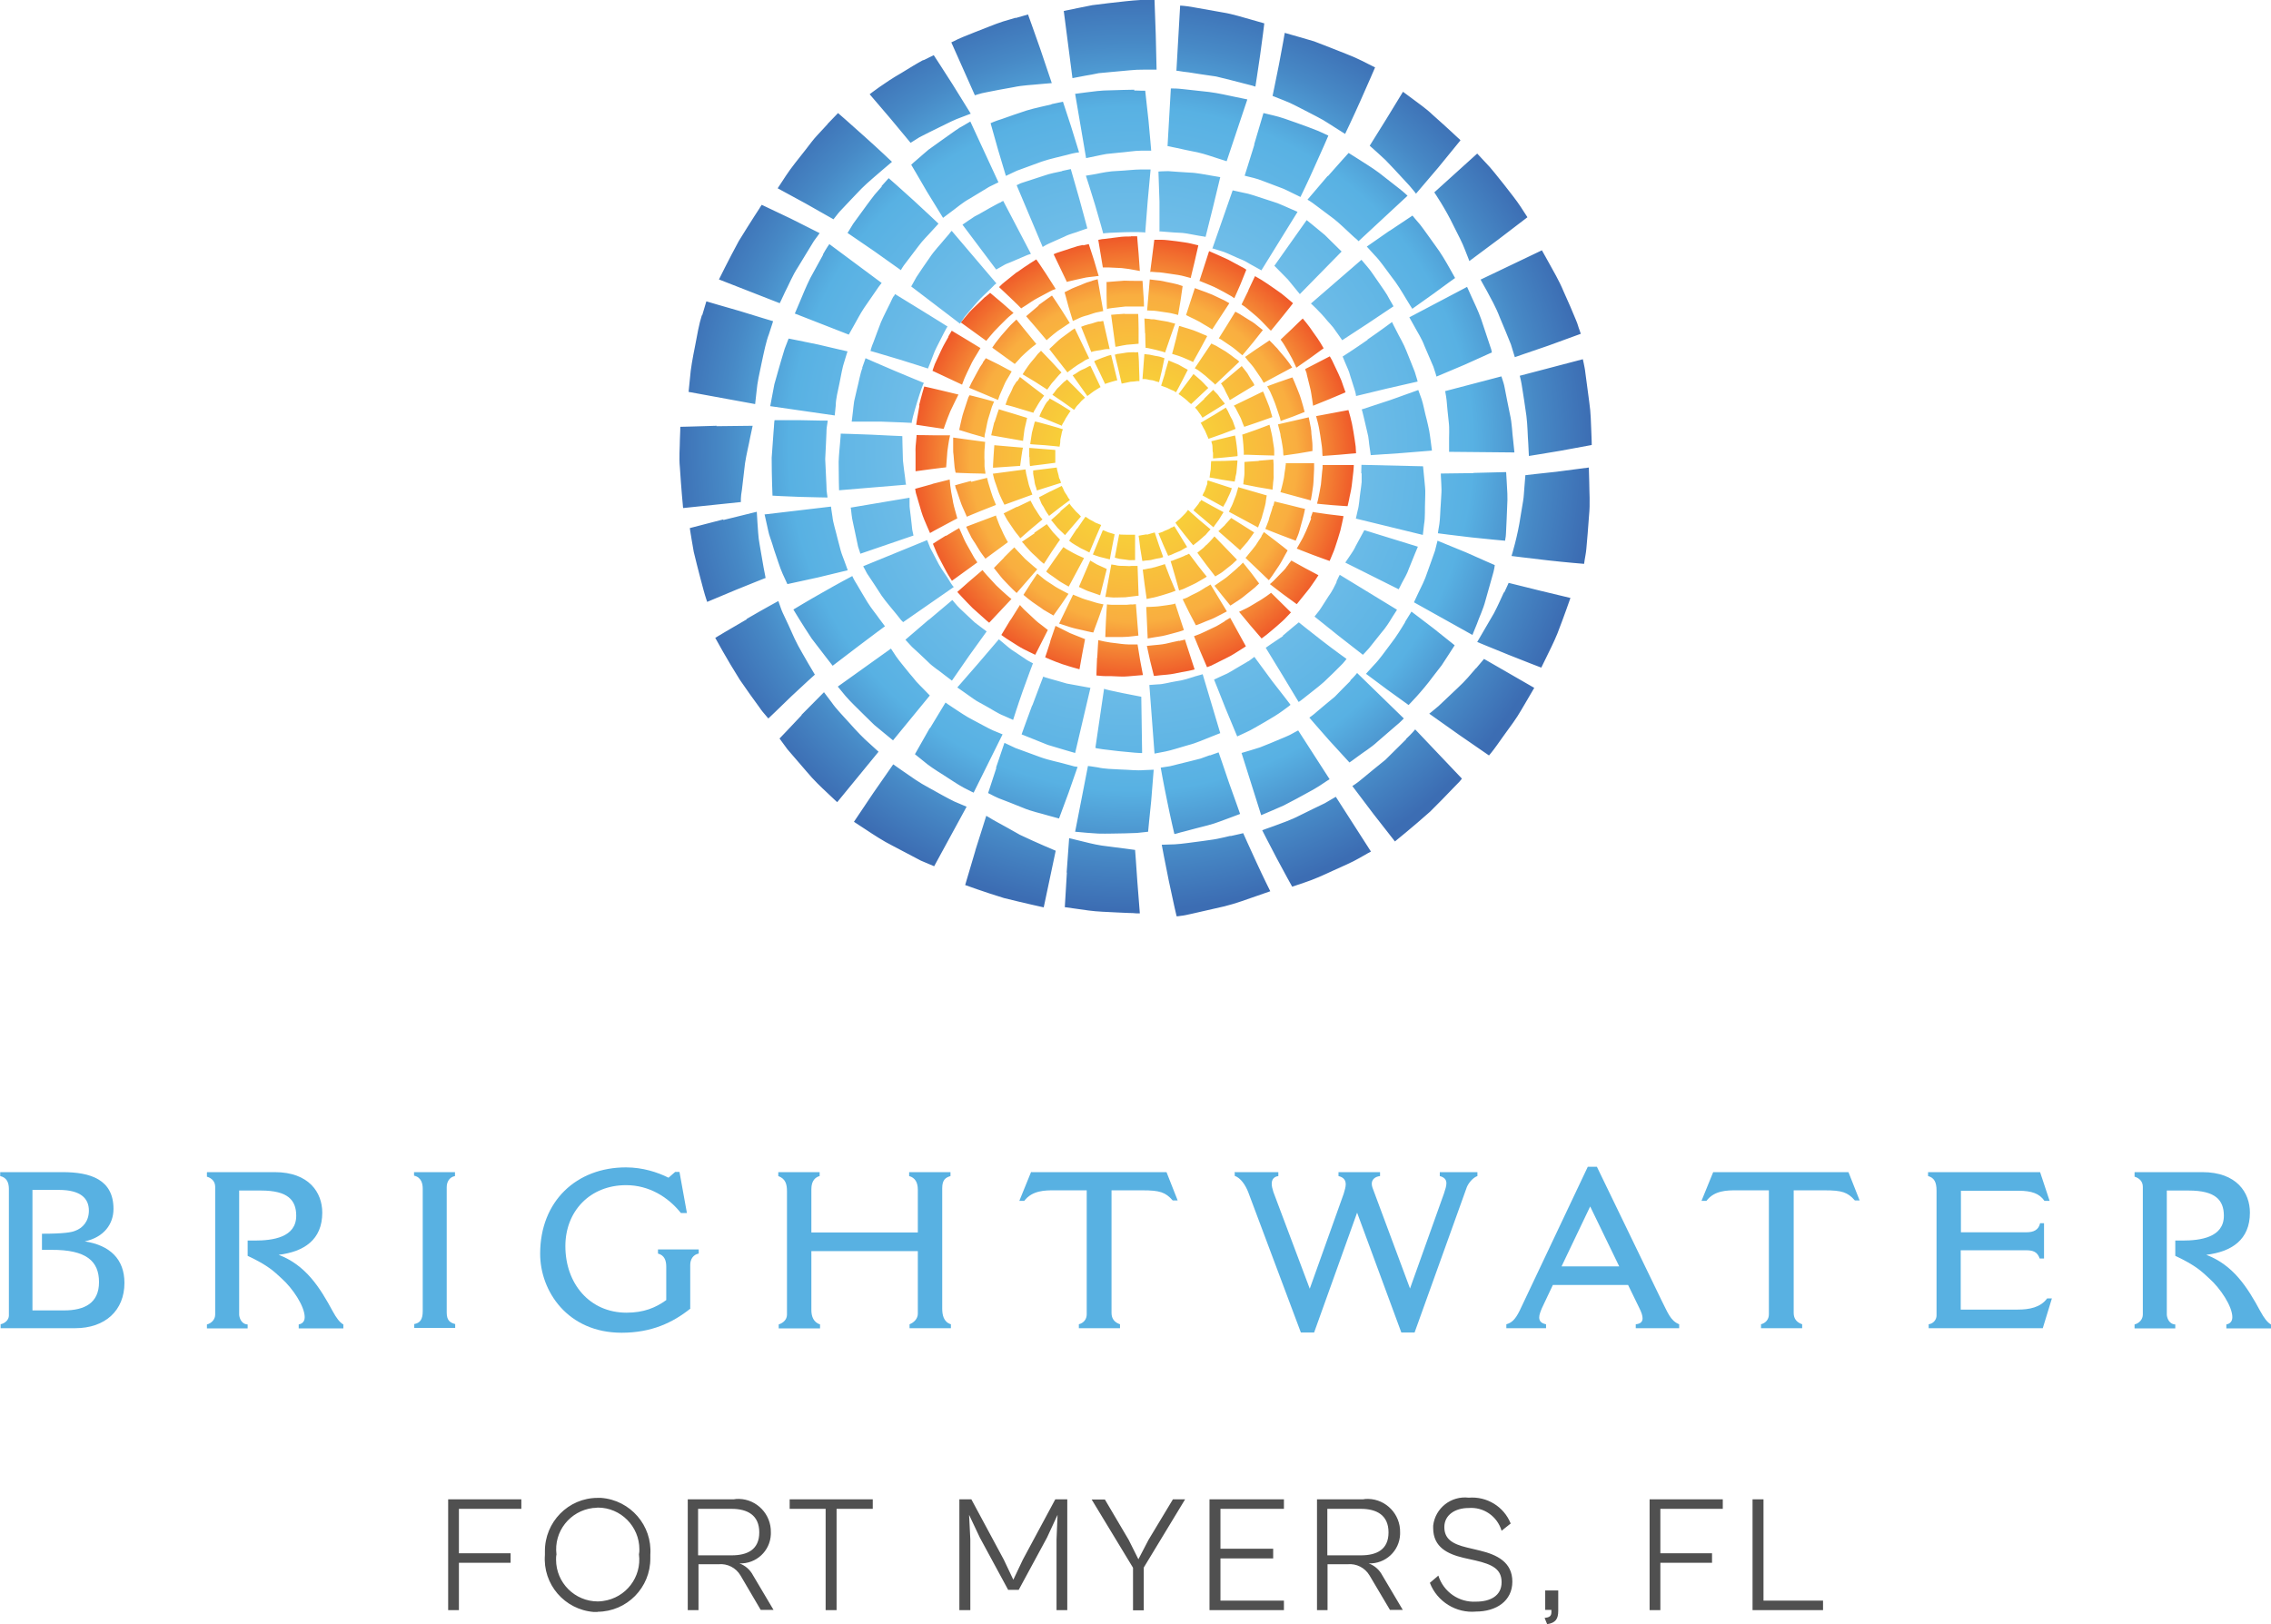 <?xml version="1.0" encoding="UTF-8"?>
<svg id="Layer_2" data-name="Layer 2" xmlns="http://www.w3.org/2000/svg" width="109.86" height="78.58" xmlns:xlink="http://www.w3.org/1999/xlink" viewBox="0 0 109.86 78.58">
  <defs>
    <style>
      .cls-1 {
        fill: none;
      }

      .cls-2 {
        fill: #58b1e2;
      }

      .cls-3 {
        fill: url(#radial-gradient-2);
      }

      .cls-4 {
        fill: url(#radial-gradient);
      }

      .cls-5 {
        clip-path: url(#clippath-1);
      }

      .cls-6 {
        fill: #505050;
      }

      .cls-7 {
        clip-path: url(#clippath);
      }
    </style>
    <clipPath id="clippath">
      <path class="cls-1" d="M53.07,31.83c-.02.42-.03.85-.03.85,0,0,.03,0,.1.01.06,0,.15.02.25.02.21,0,.5,0,.78.02s.56-.03.77-.04c.21-.02.35-.03.35-.03l-.14-.74-.12-.74h-.3c-.09,0-.19,0-.31-.01-.11-.01-.23-.02-.35-.04-.48-.04-.94-.16-.94-.16,0,0-.03.42-.05.85M57.04,31c-.18.04-.4.08-.63.14-.23.05-.46.06-.64.08-.18.02-.29.03-.29.03,0,0,.08.36.16.73l.18.72s.12,0,.31-.03c.19-.02.44-.03.68-.08.24-.05.49-.1.68-.13.09-.02.17-.04.22-.05.05-.02.08-.02.08-.02l-.47-1.45s-.11.04-.28.07M50.81,31.04c-.12.38-.25.76-.25.76,0,0,.1.05.25.11.15.06.36.15.57.22.42.14.84.25.84.25,0,0,.07-.37.13-.73.07-.37.14-.73.14-.73,0,0-.09-.03-.23-.09s-.32-.12-.5-.2c-.35-.18-.7-.35-.7-.35,0,0-.13.38-.26.76M59.26,30.05c-.16.09-.37.24-.59.33-.22.11-.45.21-.62.29-.18.07-.29.11-.29.11,0,0,.16.38.31.75.16.37.32.75.32.75,0,0,.03-.01.08-.03.06-.02.14-.05.23-.1.18-.09.42-.21.66-.33.24-.11.46-.27.63-.37.17-.11.28-.18.28-.18l-.76-1.38s-.11.07-.27.16M48.88,29.99c-.22.36-.44.73-.44.73,0,0,.09.07.24.17s.35.22.55.35.42.23.58.31c.16.08.27.13.27.13l.61-1.2s-.09-.07-.23-.18c-.14-.1-.32-.24-.48-.4-.16-.15-.33-.31-.45-.42-.12-.12-.19-.21-.19-.21,0,0-.23.36-.45.72M54.73,29.24c-.07,0-.14.02-.22.02h-.74c-.13,0-.22-.02-.22-.02,0,0-.03.39-.05.79-.02.39-.03.79-.03.79h.8c.2,0,.4-.02.55-.04.15-.02.25-.03.25-.03,0,0-.03-.38-.06-.76-.03-.38-.06-.76-.06-.76,0,0-.08.01-.21.02M56.81,29.22s-.09.02-.16.03c-.13.02-.31.05-.49.07-.18.03-.36.03-.49.04-.13,0-.22.01-.22.01l.07,1.52s.11-.02.28-.05c.16-.03.39-.05.61-.11.21-.06.44-.11.6-.16.08-.02.15-.05.19-.06.05-.02.07-.03.07-.03l-.42-1.28s-.02,0-.06.02M51.24,30.17s.1.03.25.08c.15.05.35.12.57.17.21.05.42.09.57.13s.26.05.26.05c0,0,.12-.34.25-.68.12-.34.24-.68.24-.68,0,0-.1-.02-.24-.05-.14-.03-.32-.1-.51-.15-.19-.05-.36-.12-.5-.18s-.22-.09-.22-.09l-.68,1.41h.01ZM60.73,29.18c-.19.12-.38.23-.54.3-.15.07-.25.12-.25.12,0,0,.27.33.54.65.28.32.55.64.55.64,0,0,.1-.07.24-.18.14-.11.32-.27.5-.42.18-.16.36-.31.48-.45.12-.13.2-.21.2-.21l-.96-.95s-.36.28-.76.5M58.35,28.4c-.12.07-.28.19-.45.27-.17.08-.35.17-.47.24-.13.06-.22.08-.22.08,0,0,.16.32.31.63.16.31.33.63.33.63,0,0,.02,0,.07-.02.05-.02.1-.04.18-.07.14-.06.33-.14.52-.21.19-.08.37-.19.5-.25.14-.07.23-.12.23-.12l-.79-1.3s-.08.05-.2.12M49.84,28.26c-.16.26-.33.52-.33.52,0,0,.33.29.7.53.09.06.18.12.27.19.09.05.18.1.24.14.14.08.24.14.24.14,0,0,.19-.26.37-.52.18-.27.36-.53.36-.53,0,0-.1-.05-.25-.13-.15-.08-.35-.18-.53-.31-.19-.12-.38-.24-.51-.36-.13-.11-.22-.18-.22-.18,0,0-.17.25-.34.51M46.92,28.1c-.31.27-.61.54-.61.54,0,0,.36.4.74.78.2.18.4.36.55.49.07.07.14.12.18.16.05.03.07.06.07.06l1.08-1.15s-.1-.07-.24-.2c-.14-.12-.32-.29-.5-.46-.17-.18-.33-.36-.46-.5-.13-.14-.2-.24-.2-.24,0,0-.31.27-.62.53M53.49,28.88s.1,0,.25.02.36,0,.55,0c.1,0,.2,0,.29-.02.1-.01.18-.02.25-.03.15-.02.25-.03.25-.03l-.05-1.44h-.2c-.06,0-.13,0-.2.01-.07,0-.15-.01-.23-.01-.16,0-.32,0-.44-.04-.12-.02-.2-.03-.2-.03l-.29,1.58h.02ZM55.82,27.45c-.13.05-.27.05-.37.08-.1.02-.17.03-.17.03l.09.71c.05.36.1.71.1.71,0,0,.09-.02.23-.05.07-.01.15-.03.23-.05.08-.02.17-.05.25-.07.18-.06.35-.1.48-.15.12-.05.21-.08.21-.08,0,0-.14-.32-.27-.64-.13-.33-.25-.65-.25-.65,0,.01-.25.08-.51.16M59.94,27.4c-.11.12-.29.26-.46.41-.16.15-.36.27-.5.37s-.23.16-.23.16c0,0,.19.24.38.48.2.24.39.48.39.48,0,0,.09-.06.23-.15s.33-.21.49-.35c.17-.14.35-.27.47-.38.12-.11.2-.19.2-.19,0,0-.19-.25-.38-.51l-.4-.5s-.08.08-.2.2M62.33,27.31c-.05.06-.1.12-.15.2-.06.07-.13.14-.2.21-.14.14-.27.28-.37.38-.1.1-.18.16-.18.16l.64.49c.33.24.66.48.66.48,0,0,.02-.02.05-.06s.07-.09.12-.15c.1-.13.24-.3.38-.47.14-.17.25-.36.35-.49.09-.14.15-.23.15-.23l-.66-.35c-.32-.18-.65-.36-.65-.36,0,0-.06.08-.15.19M52.2,28.4s.06.03.15.07c.1.04.21.11.35.15l.52.18.32-1.27s-.2-.1-.41-.19c-.1-.04-.19-.11-.27-.15-.07-.04-.12-.07-.12-.07l-.55,1.28h0ZM57.4,26.84c-.08.04-.19.1-.31.14-.11.05-.23.08-.31.12-.08.04-.15.04-.15.05,0,0,.11.35.21.71.1.36.2.71.2.71,0,0,.09-.03.22-.08.13-.06.3-.14.47-.22.18-.08.33-.19.45-.25.12-.07.2-.12.2-.12,0,0-.23-.27-.44-.55l-.42-.56s-.06.03-.14.07M48.57,26.98c-.24.25-.49.5-.49.5,0,0,.06.08.16.2s.21.28.36.43c.14.15.28.29.39.4.11.11.19.18.19.18l1-1.15s-.08-.05-.19-.15c-.11-.1-.25-.22-.4-.35-.13-.14-.27-.28-.36-.38-.05-.05-.09-.1-.12-.13s-.04-.05-.04-.05c0,0-.26.24-.5.49M51.02,27.06c-.2.29-.41.59-.41.59,0,0,.06.06.16.13.1.07.24.16.37.26.13.1.28.18.38.24.11.06.18.1.18.1l.74-1.38s-.06-.03-.16-.07c-.1-.05-.23-.1-.35-.17-.12-.07-.25-.14-.34-.19-.08-.06-.15-.1-.15-.1,0,0-.21.29-.42.59M58.35,26.37s-.1.1-.15.15c-.05.04-.1.08-.14.11-.08.07-.14.11-.14.11,0,0,.21.29.43.58.22.29.44.57.44.57,0,0,.07-.05.18-.11s.24-.16.37-.27c.13-.11.27-.2.35-.29.09-.08.15-.14.15-.14l-1.09-1.13s-.18.22-.38.41M53.93,26.98s.06.02.15.04c.09.03.21.03.33.05.12.02.25.04.34.03h.16v-1.23s-.77.01-.77-.02l-.21,1.12h0ZM61.03,25.95c-.08.12-.19.28-.29.44-.11.15-.24.3-.33.41-.05.06-.08.1-.11.14-.03.03-.05.05-.05.05l1.13,1.08s.07-.08.16-.21.21-.31.33-.49c.12-.18.21-.37.29-.51.08-.14.13-.23.13-.23,0,0-.28-.23-.57-.45l-.58-.44s-.04.08-.12.2M55.48,25.85c-.2.03-.4.07-.4.07,0,0,.05.3.08.61.05.3.1.61.1.61,0,0,.06,0,.16-.02.1-.01.23-.01.35-.05.12-.03.25-.06.35-.07.09-.02.15-.05.15-.05,0,0-.11-.3-.21-.59l-.2-.6s-.19.05-.38.11M52.85,26.82s.05.02.13.05c.08.02.18.07.29.09.21.05.42.11.42.1,0,0,.05-.3.11-.6s.12-.61.12-.61c0,0-.14-.05-.29-.09-.07-.02-.14-.06-.19-.08-.05-.02-.09-.03-.09-.03l-.48,1.17h-.02ZM45.76,25.91c-.32.19-.63.4-.63.4,0,0,.05.12.12.29.07.18.18.4.3.62s.23.45.33.61c.1.16.17.27.17.27l1.23-.89s-.07-.1-.16-.24c-.08-.15-.2-.36-.32-.57-.12-.2-.21-.42-.28-.58-.07-.16-.12-.27-.12-.27,0,0-.32.18-.64.38M56.67,25.52s-.07.04-.11.07c-.05.02-.09.04-.14.06-.1.03-.19.1-.26.11-.07.02-.12.04-.12.04,0,0,.11.27.23.55.12.27.24.54.24.54,0,0,.06-.02.15-.05.08-.04.2-.09.32-.14.12-.04.23-.11.31-.16.08-.05.14-.07.14-.07l-.62-1.01s-.05.02-.11.06M50.05,25.8c-.31.21-.61.41-.61.41,0,0,0,.02.04.05.03.03.07.07.11.13.1.1.21.25.35.38s.28.25.38.36c.05.05.1.08.13.11.03.02.05.04.05.04,0,0,.19-.29.38-.59.19-.29.4-.58.4-.58,0,0-.17-.18-.34-.36-.15-.2-.3-.39-.3-.39,0,0-.31.21-.61.42M59.26,25.4l-.32.3,1.05.92s.18-.2.36-.41c.16-.22.32-.45.32-.45l-1.11-.7s-.15.16-.3.33M52.1,25.57c-.2.29-.38.59-.38.59,0,0,.06.05.14.11.09.06.21.13.33.2.12.08.25.12.35.18.1.05.16.08.16.08,0,0,.14-.33.28-.67.14-.33.29-.66.29-.66,0,0-.05-.02-.12-.05-.04-.02-.08-.03-.13-.05-.05-.02-.09-.05-.14-.08-.1-.05-.2-.1-.26-.15-.07-.05-.11-.07-.11-.07,0,0-.2.28-.4.58M46.74,25.49s.05.1.12.25c.04.07.08.16.13.26.06.09.11.19.18.28.12.19.23.39.33.52.1.14.17.23.17.23l1.09-.8s-.05-.07-.11-.19c-.07-.12-.14-.28-.21-.44-.04-.08-.08-.16-.11-.24-.03-.08-.06-.15-.08-.21-.05-.12-.07-.21-.07-.21l-1.43.54h0ZM63.43,25.08c-.06.17-.16.39-.25.61-.05.11-.1.22-.15.32-.06.1-.11.19-.15.27-.09.16-.15.26-.15.26,0,0,.39.16.79.31.4.15.8.29.8.29,0,0,.06-.13.14-.33.09-.19.17-.47.26-.74.04-.14.08-.27.12-.4.03-.13.06-.25.08-.35.05-.2.07-.35.07-.35,0,0-.37-.04-.75-.09-.37-.05-.74-.11-.74-.11,0,0-.03.12-.1.29M57.38,24.79c-.05.07-.14.14-.2.21-.07.08-.16.15-.22.2-.06.06-.1.09-.1.09,0,0,.2.28.42.55.21.27.44.54.44.54,0,0,.06-.05.14-.11.09-.06.19-.16.3-.25.05-.05.11-.1.16-.14.05-.05.08-.1.12-.14.07-.08.12-.13.12-.13,0,0-.28-.23-.55-.46-.27-.24-.54-.48-.54-.48,0,0-.03.05-.08.11M51.3,24.76c-.22.2-.45.4-.45.4,0,0,0,0,.02.03.02.02.05.05.07.08.06.07.14.17.22.27.09.09.18.18.25.24.03.03.06.06.08.08.02.02.03.03.03.03l.77-.9s-.03-.04-.09-.1c-.05-.06-.14-.12-.2-.2-.07-.08-.14-.16-.19-.22s-.07-.11-.07-.11l-.45.38M61.58,24.47c-.03.13-.08.29-.14.46-.03.08-.05.17-.07.25-.03.08-.06.15-.08.21-.05.12-.08.2-.08.2,0,0,.36.15.73.29.37.14.74.28.74.28,0,0,.04-.1.1-.24.06-.14.11-.34.16-.53s.11-.38.14-.53.05-.24.05-.24c0,0-.37-.08-.74-.18-.37-.09-.74-.18-.74-.18,0,0-.02.08-.05.21M49.19,24.52l-.64.32s.05.08.11.2c.06.12.17.27.27.42.1.15.2.3.29.4.08.1.14.18.14.18,0,0,.27-.23.53-.46.27-.22.54-.45.54-.45,0,0-.05-.05-.11-.13-.06-.08-.13-.2-.2-.31-.04-.06-.08-.11-.11-.17s-.06-.11-.08-.15c-.05-.09-.08-.15-.08-.15l-.65.31M58.04,24.27s-.06.12-.12.18c-.1.12-.19.24-.19.24l.97.82s.12-.18.26-.36c.11-.19.23-.37.23-.37,0,0-.27-.14-.54-.29l-.54-.3s-.02.03-.05.08M59.84,23.78c-.02.12-.08.26-.14.41-.03.07-.05.15-.08.21-.03.07-.06.13-.09.18-.05.11-.08.18-.08.18l1.41.76s.03-.1.09-.24c.03-.07.06-.15.09-.24.02-.09.05-.19.08-.29.05-.19.11-.38.12-.54.02-.15.04-.24.04-.24l-1.38-.4s-.02.07-.05.19M50.8,23.78c-.27.14-.54.28-.54.28,0,0,.02.06.06.15.02.05.04.1.06.15.03.05.06.11.1.16.11.23.27.44.27.44,0,0,.25-.19.5-.39.25-.19.51-.38.51-.38,0,0-.03-.04-.08-.1-.03-.06-.08-.15-.14-.23-.06-.08-.09-.18-.12-.24s-.06-.11-.06-.11c0,0-.28.14-.55.27M58.41,23.36c0,.07-.06.16-.08.25-.02.05-.03.09-.05.14-.02.04-.04.08-.06.11-.03.07-.05.11-.05.11l1,.55s.03-.05.08-.14c.02-.04.05-.08.08-.14.02-.05.05-.11.07-.16.05-.11.11-.22.14-.31s.05-.15.05-.15l-1.17-.38s0,.05-.03.12M45.1,23.42c-.41.11-.83.23-.83.23,0,0,0,.03.02.1,0,.06.03.15.06.25.06.2.14.48.22.75.08.27.2.53.28.72.08.19.14.32.14.32,0,0,.33-.19.66-.36.33-.18.66-.35.66-.35,0,0-.03-.11-.08-.29-.02-.08-.05-.19-.08-.29-.03-.11-.05-.23-.07-.35-.05-.24-.09-.47-.11-.65-.02-.18-.03-.3-.03-.3,0,0-.41.1-.83.21M46.96,23.27c-.38.1-.76.21-.76.21,0,0,0,.02.02.07,0,.05.03.1.06.18.05.14.11.33.18.53.06.19.15.37.21.51.06.14.1.23.1.23,0,0,.35-.15.7-.29.35-.14.71-.28.71-.28,0,0-.03-.08-.08-.2-.02-.06-.06-.13-.08-.2-.02-.07-.05-.16-.08-.24-.05-.17-.1-.33-.14-.46-.03-.13-.05-.21-.05-.21,0,0-.38.09-.76.19M48.03,22.92s.02.1.06.25.12.33.18.53c.06.19.15.37.21.5.06.13.11.22.11.22l1.35-.49s-.03-.07-.07-.19c-.04-.11-.1-.25-.13-.41-.03-.15-.08-.31-.1-.42-.02-.12-.03-.2-.03-.2l-1.59.21h0ZM49.98,22.76s0,.06,0,.16c.02.09.03.21.06.33,0,.06.02.12.03.18.02.06.03.11.05.15.02.09.04.15.04.15l1.17-.37s-.02-.05-.04-.11c0-.03-.03-.07-.05-.11-.02-.05-.02-.09-.03-.14-.02-.1-.06-.19-.07-.26s-.02-.12-.02-.12l-1.13.14h-.02ZM63.98,22.51v.08s0,.12-.02.21c-.02.18-.04.41-.06.64-.04.23-.08.46-.12.64-.02.08-.03.16-.05.21,0,.05-.02.08-.02.08,0,0,.37.04.74.07.37.03.74.05.74.05,0,0,.03-.12.07-.31.03-.19.1-.43.13-.68s.06-.5.08-.69c.02-.19.02-.31.02-.31h-1.52.01ZM62.2,22.41v.06s-.02.1-.02.16c-.02.13-.05.31-.07.49-.03.18-.08.35-.11.48-.03.13-.06.21-.06.21l1.47.4s.02-.11.05-.28c.02-.17.07-.39.08-.62.01-.23.02-.45.03-.62,0-.17,0-.28,0-.28h-1.37ZM59.22,22.3c-.32,0-.63.01-.63.01,0,0-.02.2-.02.4-.04.19-.05.4-.06.39,0,0,.31.05.61.11.3.05.61.09.61.09,0,0,0-.06.03-.16,0-.1.06-.22.06-.35.02-.25.05-.51.04-.51,0,0-.32,0-.63.02M60.9,22.3c-.35.02-.7.05-.7.05,0,0,0,.27,0,.54,0,.14-.03.27-.04.37,0,.1-.02.17-.02.17,0,0,.35.07.71.14.36.06.71.12.71.12,0,0,0-.09.02-.23,0-.14.05-.32.03-.5v-.5c0-.14-.02-.23-.02-.23,0,0-.35.03-.7.06M49.8,22.11c0,.22.02.44.03.44,0,0,.3-.05.61-.08.31-.04.61-.08.61-.08v-.42s0-.07,0-.1c0-.06,0-.1,0-.1l-1.26-.1v.44M48.04,22.63l1.31-.09s.11-.88.14-.88l-1.39-.12s-.08,1.09-.06,1.1M46.11,21.44v.28c0,.1,0,.21.02.31.02.21.03.42.05.58s.05.26.05.26c0,0,.36.02.72.03.36,0,.72.02.72.02,0,0,0-.1-.03-.24s0-.33-.02-.53c0-.19,0-.38.02-.53,0-.14.02-.24.02-.24l-1.55-.21v.27M58.6,21.34s0,.05.03.13c.03.07.02.18.03.29,0,.05,0,.1.02.15v.27s.29-.02.59-.05c.29-.03.59-.06.59-.06.04,0-.09-1-.12-1l-1.15.28h.01ZM44.34,21.04s0,.11-.02.27c-.02.16-.04.38-.03.61v.88l.74-.1c.37-.05.74-.09.74-.09,0,0,.03-.39.06-.78.02-.19.06-.38.08-.53.03-.14.05-.24.05-.24h-.8c-.4-.01-.81-.01-.81-.01M60.75,20.8c-.33.12-.66.23-.66.23.02,0,.11.97.07.97,0,0,.37,0,.74.02.37.01.74.02.74.02v-.24c0-.14-.05-.33-.07-.51-.02-.19-.07-.37-.1-.51-.03-.14-.06-.23-.06-.23,0,0-.33.13-.66.25M50.05,20.43s-.02.07-.03.12c-.03.1-.06.24-.1.38-.04.28-.09.56-.08.56,0,0,.36.03.71.05.36.03.71.07.71.07,0,0,0-.05.02-.13.02-.08,0-.19.03-.29.02-.1.05-.21.06-.29.02-.07.05-.13.05-.13,0,0-.33-.11-.67-.2-.34-.1-.68-.18-.68-.18,0,0,0,.02-.02.05M61.82,20.53s.02.09.06.23c.02.07.04.15.06.24,0,.08.03.18.05.28.03.19.07.38.08.52,0,.15.02.24.02.24,0,0,.35-.05.7-.1.35-.06.7-.12.7-.12v-.26c0-.15-.03-.36-.05-.56,0-.2-.05-.41-.08-.56-.03-.15-.05-.25-.05-.25l-1.48.34h-.01ZM63.66,20.11s.03.12.08.3c.02.09.05.19.07.31.02.11.04.24.06.36.03.24.08.49.09.67,0,.19.02.31.02.31,0,0,.41-.03.81-.06.41-.04.81-.07.81-.07,0,0-.01-.14-.02-.33-.02-.2-.07-.46-.11-.73-.02-.13-.05-.27-.07-.38-.03-.12-.06-.24-.08-.33-.05-.19-.09-.32-.09-.32l-1.55.29-.02-.02ZM48.1,20.42c-.08.32-.15.64-.15.64l1.54.27s.03-.28.07-.56c.07-.27.12-.55.13-.55,0,0-.35-.11-.68-.21-.35-.1-.69-.21-.69-.21,0,0-.11.31-.21.63M58.7,20.09c-.31.19-.62.37-.62.37,0,0,.04.04.07.11.03.07.08.16.14.26.08.2.18.4.17.4,0,0,.33-.11.66-.23s.65-.25.65-.25c0,0-.02-.07-.06-.17s-.07-.24-.15-.36c-.07-.12-.12-.26-.17-.35-.06-.09-.09-.15-.09-.15l-.61.38M50.68,19.4c-.05.08-.13.18-.18.29-.06.11-.12.22-.16.31-.03.08-.06.15-.06.15l1.09.45s0-.05.05-.12.09-.16.14-.25c.11-.18.23-.35.23-.35,0,0-.25-.15-.5-.31-.25-.15-.51-.29-.51-.29,0,0-.03.05-.08.13M46.87,19.17s-.05.11-.07.19c-.05.16-.12.37-.19.58-.07.21-.11.43-.15.59-.03.16-.06.27-.06.27,0,0,.31.1.61.19.31.08.62.18.62.18v-.08c0-.05.02-.12.04-.2.04-.16.07-.39.13-.61.07-.21.13-.43.18-.59.06-.16.11-.26.11-.26,0,0-.3-.08-.59-.16-.3-.08-.6-.15-.6-.15,0,0,0,.02-.03.07M59.69,19.63s0,.02.03.04c.02.03.05.06.07.11.05.09.11.22.18.35.07.12.11.26.15.36s.07.16.07.16c0,0,.34-.11.68-.23l.68-.24s-.02-.08-.06-.2c-.04-.12-.07-.28-.14-.43-.06-.15-.12-.31-.17-.42-.02-.06-.04-.11-.06-.14s-.02-.05-.02-.05l-1.4.68h0ZM58.26,19.3c-.22.21-.45.42-.45.42,0,0,.11.11.19.24.05.06.09.12.12.17.03.05.05.08.05.08l1.08-.67s0,0-.02-.03c0-.02-.03-.05-.06-.08-.05-.06-.12-.15-.19-.24-.03-.05-.06-.09-.1-.13-.04-.04-.07-.07-.1-.1-.06-.06-.09-.1-.09-.1,0,0-.22.21-.44.43M44.48,19.61c-.09.47-.16.94-.16.94l1.33.2s.15-.44.32-.85c.1-.2.2-.41.27-.56.04-.07.07-.14.09-.18.02-.05.04-.07.04-.07,0,0-.41-.1-.83-.2-.41-.1-.83-.19-.83-.19,0,0-.14.46-.25.92M51.49,18.46c-.07.06-.16.16-.25.25-.1.08-.18.19-.23.27-.06.07-.1.12-.1.12,0,0,.26.18.53.36.26.18.52.37.52.37,0,0,.03-.04.07-.1.04-.07.11-.14.18-.21.06-.08.13-.15.19-.2.06-.05.09-.08.09-.08,0,0-.21-.22-.43-.44-.22-.21-.44-.44-.44-.44,0,0-.05.04-.12.1M61.9,18.47c-.3.11-.6.22-.6.22,0,0,.06.1.14.25.07.15.16.36.24.57.08.21.14.43.2.59.06.16.07.27.07.27,0,0,.29-.11.58-.21.29-.11.58-.23.58-.23,0,0-.03-.11-.07-.27-.05-.16-.1-.37-.18-.58-.08-.2-.16-.41-.23-.57-.06-.15-.11-.25-.11-.25,0,0-.31.1-.61.21M49.19,18.44c-.04.06-.08.13-.13.2s-.08.16-.12.25c-.08.18-.18.33-.22.47-.05.13-.08.22-.08.22,0,0,.34.08.68.19.34.1.67.2.67.2,0,0,0-.01.02-.04,0-.02.02-.06.05-.1.05-.08.11-.19.17-.29.06-.11.13-.2.19-.28.06-.08.09-.12.09-.12,0,0-.29-.23-.59-.45-.29-.23-.58-.45-.58-.45,0,0-.05.08-.12.2M57.74,18.09l-.73.98s.05.02.1.06c.06.05.14.1.21.16.08.06.15.13.2.18.06.05.1.08.1.08l.83-.78s-.04-.05-.11-.11c-.07-.07-.14-.16-.24-.25-.19-.16-.36-.32-.38-.32M59.09,18.58s.03.05.07.12c.02.03.05.07.07.12.02.05.05.1.07.15.05.1.1.2.14.27s.05.13.05.12l1.19-.72s0-.02-.02-.05c0-.03-.03-.06-.06-.11-.06-.08-.13-.2-.2-.32-.03-.06-.07-.12-.11-.17s-.08-.1-.11-.14c-.06-.08-.11-.14-.11-.14l-1,.84h0v.03ZM52.63,17.75c-.08.05-.19.1-.31.15-.11.05-.21.13-.29.18-.08.05-.14.08-.14.08l.71,1s.04-.03.1-.07c.06-.04.13-.11.21-.16.16-.1.33-.21.33-.2l-.49-1.03s-.06.01-.14.06M56.36,18.05c-.1.31-.19.61-.19.61,0,0,.05.02.11.04.07.03.17.05.25.1.09.05.18.08.25.11.06.04.11.07.11.07,0,0,.15-.27.29-.54.14-.28.28-.55.28-.55,0,0-.23-.12-.45-.25-.24-.1-.48-.2-.48-.2,0,0-.09.31-.18.61M47.55,17.55c-.09.12-.2.3-.29.48-.09.18-.2.36-.27.5-.06.14-.11.23-.11.23l1.4.59s.03-.09.08-.23c.05-.13.14-.3.21-.48s.18-.34.25-.46.12-.21.12-.21c0,0-.31-.16-.62-.33-.32-.16-.63-.31-.63-.31,0,0-.06.08-.15.21M63.14,17.86s0,.03.02.07c.02.05.05.11.06.2.04.17.1.39.15.61.06.21.08.45.11.61.02.16.04.28.04.28,0,0,.4-.16.79-.32s.78-.33.78-.33c0,0-.04-.11-.1-.28-.03-.08-.06-.18-.1-.29-.04-.1-.09-.21-.14-.32-.1-.21-.2-.43-.28-.59-.03-.08-.08-.14-.1-.19-.03-.05-.04-.07-.04-.07l-1.2.62h0ZM52.93,17.48s.14.28.27.55c.13.28.26.55.26.55,0-.02.58-.19.59-.18l-.3-1.23c-.06,0-.83.28-.81.31M55.26,18.34s.05,0,.13,0c.08,0,.18.04.28.05.1,0,.2.05.28.07.07.02.12.03.12.03l.14-.58.12-.58s-.06-.02-.15-.05c-.08-.03-.21-.05-.33-.07-.12-.02-.24-.06-.34-.06-.1-.01-.15-.02-.15-.02l-.09,1.18h0v.02ZM54.88,17.04c-.11.01-.25,0-.39.02-.14.02-.28.05-.39.06-.06,0-.1.02-.12.03-.03,0-.05.01-.05.01,0,0,.08.35.17.7l.16.7s.21-.04.43-.09c.11,0,.22-.02.3-.03.05-.01.09,0,.11,0h.02s0-.35-.02-.7c0-.36-.04-.7-.04-.7,0,0-.07,0-.18.01M50.2,17.13c-.08.11-.2.25-.32.39s-.21.29-.29.4c-.07.11-.12.19-.12.19,0,0,.3.18.6.36.29.19.59.38.59.38,0,0,.04-.06.1-.14.03-.04.06-.09.1-.14.04-.05.08-.1.13-.15.09-.1.17-.21.24-.28s.12-.12.12-.12c0,0-.25-.26-.49-.53-.25-.26-.5-.52-.5-.52,0,0-.06.06-.16.16M57.79,17.81s.07.04.17.1c.1.07.22.17.35.27.12.1.23.21.33.29.05.04.08.07.11.1.02.03.03.04.03.04l1.17-1.11s-.02-.02-.05-.05-.08-.07-.15-.11c-.12-.09-.28-.22-.45-.33-.17-.1-.34-.2-.47-.28-.14-.06-.23-.11-.23-.11l-.8,1.19h0ZM60.82,16.86c-.29.2-.59.41-.59.41,0,0,.06.07.15.19.09.11.23.25.33.41.11.16.22.32.3.44.07.12.12.21.12.21l1.38-.74s-.06-.09-.15-.22-.23-.3-.37-.46c-.07-.08-.14-.16-.2-.24-.07-.07-.14-.14-.19-.2-.11-.11-.19-.19-.19-.19,0,0-.3.2-.6.4M45.88,16.3c-.1.18-.24.41-.35.65-.11.24-.23.49-.31.67-.07.19-.11.32-.11.32l1.43.67s.05-.12.11-.29c.07-.17.18-.39.29-.62.1-.23.24-.44.33-.59s.16-.27.16-.27c0,0-.35-.21-.69-.42-.35-.21-.7-.42-.7-.42,0,0-.07.12-.17.29M51.95,15.92s-.1.05-.15.1c-.12.09-.28.21-.45.33-.16.12-.3.27-.41.37-.06.05-.1.09-.13.12-.03.03-.05.05-.05.05l.88,1.13s.02-.01.04-.04c.03-.02.07-.05.11-.08.1-.07.22-.17.35-.25.14-.08.27-.16.37-.23.11-.05.18-.08.18-.08l-.7-1.45s-.02.01-.06.03M56.88,16.44c-.08.34-.18.68-.18.68,0,0,.06.02.16.05s.23.07.35.12c.25.11.5.21.5.23,0,0,.18-.32.35-.63s.34-.63.34-.63c0,0-.02,0-.06-.03-.04-.02-.09-.04-.15-.06-.12-.05-.29-.13-.46-.19s-.35-.11-.48-.15c-.13-.05-.21-.06-.21-.06l-.16.68M53.18,15.55c-.1.01-.23.06-.36.1-.13.03-.27.07-.36.1-.1.04-.16.06-.16.06l.49,1.22s.06-.02.14-.04c.08-.02.19-.03.31-.05.11-.02.21-.05.3-.05h.14l-.31-1.36s-.07,0-.17.03M48.97,15.65c-.12.11-.27.29-.42.46-.07.08-.15.17-.21.25-.06.08-.12.16-.18.23-.1.14-.16.23-.16.23l1.09.79s.06-.07.15-.16c.05-.05.1-.11.15-.17.06-.06.13-.12.19-.18.14-.12.26-.24.37-.32.11-.08.18-.14.18-.14l-.96-1.18s-.08.08-.2.19M55.4,16.13c0,.35.02.7.02.7,0-.03.96.2.94.23,0,0,.12-.35.24-.7.12-.35.25-.7.25-.7,0,0-.09-.02-.23-.06-.14-.05-.32-.06-.51-.1-.1-.02-.19-.03-.27-.05-.09,0-.17,0-.24-.02-.14-.01-.24-.02-.24-.02,0,0,.02.35.03.7M62.49,15.92c-.27.25-.54.51-.54.51,0,0,.06.08.14.2.07.12.18.29.27.46.1.17.19.34.25.48.06.13.1.22.1.22,0,0,.33-.23.66-.46.33-.24.66-.48.66-.48,0,0-.06-.1-.14-.24-.08-.14-.21-.32-.34-.5-.24-.37-.53-.7-.53-.7,0,0-.27.25-.53.51M54.41,15.18c-.33.02-.66.05-.66.05l.21,1.55s.02,0,.05-.01c.03,0,.07-.01.12-.02.1-.02.24-.05.38-.07.28-.02.57-.05.57-.05v-.72c0-.36-.02-.72-.02-.72h-.65M59.36,15.73l-.4.64s.08.03.19.11c.11.07.25.17.4.27.15.1.27.21.38.3.1.08.17.14.17.14,0,0,.25-.3.5-.6.25-.31.49-.62.49-.62,0,0-.08-.06-.2-.16-.06-.05-.13-.1-.2-.16-.08-.06-.16-.11-.25-.16-.17-.11-.33-.21-.46-.29-.13-.07-.22-.12-.22-.12,0,0-.2.32-.4.65M50.25,14.78c-.3.26-.61.52-.61.52l.5.58c.24.29.49.58.49.58,0,0,.07-.06.16-.14.1-.08.23-.2.37-.3.15-.1.29-.2.4-.27.11-.08.19-.12.19-.12,0,0-.2-.33-.42-.67-.21-.33-.44-.66-.44-.66,0,0-.34.23-.66.47M47.65,14.37c-.14.13-.32.31-.5.48-.19.17-.35.36-.47.51-.12.14-.2.24-.2.24l1.23.89s.07-.09.19-.23c.11-.14.27-.31.44-.48.17-.16.33-.34.46-.45.14-.11.23-.19.23-.19,0,0-.28-.25-.56-.49-.29-.24-.57-.48-.57-.48,0,0-.1.08-.24.2M57.39,15.25s.08.04.2.1c.12.06.28.13.44.22.15.09.31.19.42.25.12.07.19.12.19.12l.83-1.27s-.1-.06-.25-.14c-.15-.07-.36-.17-.57-.27-.21-.09-.42-.16-.58-.22-.16-.06-.27-.1-.27-.1l-.42,1.29v.02ZM53.53,13.67v.64c0,.32.02.64.02.64,0,0,.03,0,.07-.02.05-.01.12-.02.2-.03.17-.02.39-.04.62-.07h.9s0-.31-.03-.62l-.04-.62h-.27c-.16,0-.38,0-.61-.01-.44.03-.88.07-.88.07M52.83,13.59c-.08.02-.17.05-.26.08-.09.04-.19.07-.29.12-.2.08-.4.15-.54.23-.14.07-.24.12-.24.12,0,0,.1.35.19.7.11.35.21.69.21.69,0,0,.08-.04.22-.1.07-.03.14-.07.23-.1s.18-.06.27-.08c.19-.06.36-.13.51-.15.14-.03.24-.05.24-.05l-.27-1.54s-.1.03-.26.07M55.48,15.02s.1,0,.24.01c.14,0,.33.03.52.06s.38.05.52.09c.14.03.23.06.23.06,0,0,.06-.35.12-.7.05-.35.1-.7.1-.7,0,0-.1-.03-.24-.08-.15-.04-.35-.08-.55-.12-.1-.02-.2-.05-.29-.06-.1-.01-.19-.02-.26-.03-.15-.02-.25-.03-.25-.03l-.13,1.52v-.02ZM60.39,14.06l-.33.67s.02.02.07.05.11.07.18.13c.14.11.32.27.5.42.18.16.34.34.46.46.12.13.21.21.21.21,0,0,.27-.32.54-.66.27-.33.53-.67.53-.67,0,0-.11-.09-.27-.23-.08-.07-.18-.15-.28-.23-.11-.08-.22-.16-.34-.24-.23-.16-.46-.32-.64-.43-.18-.1-.31-.18-.31-.18l-.32.68M49.2,13.16c-.22.18-.44.35-.61.49-.08.07-.15.12-.19.17-.05.05-.07.07-.07.07,0,0,.27.25.54.51.27.25.53.52.53.52,0,0,.1-.07.25-.16.15-.1.35-.24.56-.35.21-.11.42-.22.58-.31.08-.05.15-.07.2-.09.05-.02.08-.03.08-.03,0,0-.23-.36-.46-.72-.23-.36-.48-.71-.48-.71,0,0-.49.3-.94.63M58.03,13.59s.11.05.27.11c.16.07.38.15.59.26.21.11.42.22.57.31.08.04.14.08.18.11.05.03.07.05.07.05,0,0,.15-.35.3-.68l.28-.7s-.02-.02-.07-.05-.11-.07-.2-.11c-.16-.09-.38-.21-.61-.33-.45-.21-.92-.41-.92-.41l-.47,1.45h.01ZM52.4,11.85c-.08.02-.18.04-.28.06-.1.03-.2.06-.31.1-.21.07-.42.14-.58.19-.08.02-.14.05-.19.07s-.07.03-.07.03c0,0,.16.33.32.67l.32.67s.02,0,.06-.02c.05-.01.1-.02.18-.04.14-.03.33-.08.53-.12.19-.05.38-.06.53-.08.14-.02.24-.03.24-.03,0,0-.12-.38-.23-.77l-.25-.77s-.11.02-.27.06M55.65,13.15s.12,0,.31.02c.19,0,.43.05.67.08.24.03.49.07.67.12.18.05.3.08.3.08,0,0,.1-.4.19-.79.09-.4.18-.79.18-.79,0,0-.13-.03-.33-.08-.19-.05-.46-.08-.73-.12-.27-.03-.53-.07-.74-.07s-.33,0-.33,0l-.2,1.57h.01ZM54.71,11.44c-.18,0-.41,0-.65.04-.24.03-.47.06-.64.08-.08,0-.16.02-.21.03-.05,0-.08.02-.08.02l.22,1.33h.08s.12,0,.21,0c.17.01.4.02.62.03.23.02.45.06.61.09s.27.05.27.05c0,0-.03-.42-.06-.84-.04-.42-.07-.84-.07-.84h-.3Z"/>
    </clipPath>
    <radialGradient id="radial-gradient" cx="-915.15" cy="352.48" fx="-915.15" fy="352.48" r=".52" gradientTransform="translate(-7199.28 18855.95) rotate(90) scale(20.58 -20.58)" gradientUnits="userSpaceOnUse">
      <stop offset="0" stop-color="#f7eb33"/>
      <stop offset="0" stop-color="#f7eb33"/>
      <stop offset=".74" stop-color="#f9ae40"/>
      <stop offset="1" stop-color="#ef5a29"/>
    </radialGradient>
    <clipPath id="clippath-1">
      <path class="cls-1" d="M51.61,42.22c-.05.83-.1,1.67-.1,1.67,0,0,.23.03.57.08.34.05.79.12,1.24.14.45.02.91.05,1.25.06.17,0,.31.01.41.02.1,0,.16,0,.16,0,0,0-.06-.76-.12-1.53-.05-.77-.11-1.54-.11-1.54l-1.61-.21c-.4-.06-.79-.17-1.09-.24-.29-.07-.49-.12-.49-.12l-.12,1.66M59.52,40.44c-.18.05-.4.09-.62.14-.23.05-.48.07-.72.11-.49.06-.98.14-1.36.16-.37.01-.62.02-.62.02,0,0,.16.87.34,1.74s.38,1.73.38,1.73c0,0,.07-.01.2-.03.13-.01.31-.05.53-.1.44-.1,1.01-.23,1.58-.36.57-.14,1.12-.35,1.53-.49.41-.14.69-.24.69-.24,0,0-.35-.7-.67-1.4-.33-.71-.64-1.41-.64-1.41,0,0-.24.06-.61.14M47.19,41.13c-.25.84-.5,1.69-.5,1.69,0,0,.93.34,1.88.63.96.24,1.92.45,1.92.45l.58-2.74s-.89-.37-1.73-.77c-.41-.23-.81-.46-1.13-.63-.15-.08-.28-.16-.36-.21-.09-.05-.14-.08-.14-.08,0,0-.26.84-.53,1.68M64.09,38.86c-.33.16-.77.37-1.21.59-.44.23-.9.38-1.24.51-.35.12-.58.21-.58.21,0,0,.35.69.71,1.37s.74,1.36.74,1.36c0,0,.25-.08.62-.21.37-.12.85-.33,1.32-.55.48-.22.96-.42,1.3-.62s.57-.32.57-.32l-1.7-2.65s-.21.12-.53.31M52.01,40.24s.22.02.55.05c.17.01.36.03.57.04s.43,0,.65,0c.44,0,.88-.02,1.21-.03.33-.03.55-.06.55-.06,0,0,.07-.75.15-1.5.06-.75.12-1.5.12-1.5,0,0-.2.01-.5.02-.3.03-.7-.02-1.1-.03-.4-.02-.8-.03-1.09-.1-.29-.05-.49-.07-.49-.07l-.62,3.18ZM42.25,38.36c-.47.7-.94,1.4-.94,1.4,0,0,.23.15.58.38.35.23.81.54,1.31.79.49.26.98.52,1.35.71.38.16.64.27.64.27l1.57-2.88s-.24-.1-.59-.25c-.35-.17-.79-.42-1.24-.67-.46-.24-.87-.54-1.19-.76s-.53-.37-.53-.37l-.96,1.38M58.52,36.54c-.13.05-.28.1-.44.16-.16.05-.34.08-.51.13-.35.08-.71.18-.97.24-.27.04-.45.07-.45.07,0,0,.14.8.31,1.61.16.8.35,1.6.35,1.6,0,0,.05,0,.14-.03.09-.03.21-.06.37-.1.3-.08.71-.19,1.11-.29s.79-.27,1.08-.37c.29-.11.48-.18.48-.18,0,0-.26-.75-.53-1.49-.25-.75-.51-1.49-.51-1.49,0,0-.17.06-.42.15M48.2,37.15l-.4,1.22s.05.02.14.07c.09.05.21.11.37.18.32.12.75.29,1.17.46.42.18.88.27,1.2.37.33.09.55.15.55.15l.46-1.24c.22-.63.44-1.26.44-1.26,0,0-.06,0-.16-.02-.1-.03-.24-.06-.41-.11-.34-.1-.8-.18-1.24-.34-.44-.16-.88-.32-1.2-.44-.32-.15-.53-.25-.53-.25,0,0-.21.61-.41,1.21M62.39,35.56c-.25.12-.6.25-.94.4-.17.07-.34.14-.5.2-.16.05-.32.1-.45.14-.27.08-.44.13-.44.13l.95,3.01s.21-.09.54-.23c.16-.07.35-.15.55-.24.19-.1.4-.21.61-.32.41-.23.83-.44,1.12-.63.29-.2.49-.32.49-.32l-1.52-2.36s-.16.08-.41.22M68.02,35.77c-.27.27-.64.63-1,.99-.4.32-.8.65-1.09.89-.29.25-.51.38-.51.38,0,0,.51.67,1.02,1.35l1.04,1.33s.87-.7,1.7-1.44c.4-.39.78-.79,1.07-1.09.14-.15.26-.27.35-.36.08-.09.12-.15.12-.15l-2.26-2.38s-.16.2-.44.46M44.98,35.22c-.36.63-.72,1.27-.72,1.27,0,0,.16.13.41.33.24.21.59.44.96.67.36.23.71.47.99.62.28.15.48.24.48.24l1.4-2.82s-.18-.07-.46-.19c-.27-.12-.61-.32-.96-.5-.36-.18-.68-.41-.93-.57s-.41-.28-.41-.28c0,0-.37.62-.75,1.24M38.78,34.6c-.53.57-1.07,1.13-1.07,1.13,0,0,.15.21.38.52.25.29.59.69.93,1.08.33.4.71.76,1,1.03.28.27.48.45.48.45l2-2.44s-.18-.16-.45-.41c-.28-.24-.61-.59-.94-.96-.32-.36-.67-.71-.88-1.02-.22-.29-.37-.49-.37-.49,0,0-.54.55-1.09,1.1M53.41,33.32l-.42,2.86c0,.06,2.26.29,2.26.25l-.04-2.72s-1.8-.34-1.8-.39M49.93,34.13c-.26.7-.51,1.4-.51,1.4,0,0,.63.25,1.27.51.65.2,1.32.39,1.32.39l.74-3.15s-.58-.11-1.15-.21c-.56-.17-1.14-.31-1.13-.34,0,0-.27.7-.53,1.4M57.77,32.74c-.23.07-.54.18-.87.22-.32.05-.64.15-.89.15-.25.02-.41.03-.41.03l.25,3.32s.21-.04.52-.1.71-.2,1.11-.31c.4-.1.78-.28,1.07-.39.28-.11.48-.19.48-.19l-.85-2.85s-.16.05-.39.11M65.33,32.94c-.21.21-.49.49-.76.77-.31.25-.61.51-.84.7-.11.1-.21.18-.28.23-.07.05-.11.08-.11.08,0,0,.48.56.96,1.1.49.54.98,1.07.98,1.07,0,0,.18-.12.43-.31s.62-.41.93-.7c.32-.28.64-.55.88-.76.25-.2.38-.36.39-.36l-2.26-2.2s-.12.16-.33.36M71.4,32.33c-.23.27-.53.63-.88.95-.34.32-.67.64-.93.88-.27.23-.45.37-.45.37,0,0,.72.51,1.44,1.02.73.5,1.45,1,1.45,1,0,0,.16-.18.38-.49.21-.3.5-.7.79-1.1s.52-.84.71-1.15c.19-.32.31-.53.31-.53l-2.43-1.4s-.15.18-.38.45M60.4,31.98c-.18.12-.42.24-.66.39-.12.07-.24.15-.36.21s-.23.1-.33.15c-.19.09-.32.15-.32.15,0,0,.28.69.55,1.38.29.69.57,1.37.57,1.37,0,0,.17-.08.43-.2.26-.11.58-.32.91-.5.33-.19.64-.38.87-.55.23-.16.37-.28.37-.28,0,0-.44-.58-.89-1.15-.43-.58-.86-1.17-.86-1.17,0,0-.11.08-.28.21M40.53,33.22s.15.18.37.45c.23.27.57.59.9.92.17.16.33.33.49.48.17.14.32.27.46.38.27.22.45.37.45.37l1.78-2.17s-.13-.13-.32-.33c-.1-.1-.21-.21-.33-.34-.11-.14-.23-.28-.35-.42-.23-.29-.47-.57-.63-.8-.15-.23-.25-.38-.25-.38l-2.56,1.83h0ZM47.32,32.1c-.5.58-1.01,1.16-1.01,1.16,0,0,.16.11.4.28.12.08.26.19.41.29.15.11.33.19.5.29.35.19.67.41.94.51.27.12.45.2.45.2,0,0,.22-.7.46-1.38.24-.68.5-1.36.5-1.36,0,0-.03-.01-.08-.04-.05-.03-.12-.06-.2-.11-.16-.11-.37-.25-.58-.39-.22-.13-.41-.3-.55-.42-.14-.12-.24-.2-.24-.2,0,0-.5.58-1,1.17M62.07,30.77c-.43.28-.84.57-.84.57,0,0,.4.66.8,1.31.4.66.79,1.31.79,1.31,0,0,.05-.02.11-.07.07-.05.16-.13.28-.22.23-.19.55-.42.84-.68.28-.27.57-.54.77-.75.11-.1.19-.2.24-.26.06-.07.08-.1.08-.1,0,0-.59-.42-1.17-.87-.57-.44-1.14-.9-1.14-.9,0,0-.4.32-.78.65M67.98,30.09c-.18.3-.42.7-.71,1.07-.28.37-.55.76-.8,1.01-.24.26-.39.43-.39.43,0,0,.51.38,1.02.76.52.37,1.04.75,1.04.75,0,0,.64-.64,1.19-1.39.14-.18.28-.36.41-.53.12-.18.23-.35.32-.49.19-.29.31-.48.31-.48,0,0-.52-.41-1.04-.83-.53-.4-1.05-.8-1.05-.8,0,0-.12.2-.31.5M36.13,29.96c-.77.44-1.53.9-1.53.9,0,0,.57,1.05,1.19,2.03.33.48.67.96.93,1.31.12.18.24.32.32.41.08.1.13.15.13.15,0,0,.56-.53,1.11-1.07.56-.53,1.14-1.05,1.14-1.05,0,0-.12-.21-.32-.54-.18-.33-.45-.75-.66-1.2-.2-.45-.41-.91-.57-1.24-.08-.17-.12-.32-.16-.42-.03-.1-.06-.16-.06-.16,0,0-.77.42-1.54.87M44.93,29.98c-.57.49-1.13.97-1.13.97,0,0,.12.14.32.35.21.19.49.45.76.71.26.27.59.46.8.64.22.17.37.28.37.28,0,0,.41-.6.83-1.2.42-.59.85-1.18.85-1.18,0,0-.11-.08-.28-.21-.08-.06-.18-.14-.29-.22-.1-.09-.2-.19-.3-.28-.2-.2-.42-.38-.56-.54-.14-.16-.23-.27-.23-.27,0,0-.57.48-1.14.96M72.75,28.66c-.13.28-.29.65-.48,1.01-.41.7-.81,1.39-.81,1.39,0,0,.77.32,1.54.63.77.31,1.56.61,1.56.61,0,0,.1-.2.25-.51s.36-.72.53-1.14c.33-.85.63-1.72.63-1.72,0,0-.75-.18-1.5-.36-.75-.19-1.49-.37-1.49-.37,0,0-.08.19-.21.46M39.78,28.67c-.71.4-1.4.82-1.4.82,0,0,.43.72.89,1.41.5.66,1.01,1.31,1.01,1.31,0,0,.63-.48,1.26-.96.63-.48,1.27-.95,1.27-.95,0,0-.11-.15-.27-.36-.15-.22-.39-.5-.58-.81-.19-.31-.37-.62-.51-.86-.15-.23-.22-.4-.22-.4,0,0-.72.38-1.43.79M64.66,28.16c-.1.2-.22.46-.4.7-.16.24-.31.5-.44.68-.14.18-.23.29-.23.29,0,0,.58.47,1.16.93.59.46,1.18.92,1.18.92,0,0,.12-.12.29-.31.16-.2.37-.47.59-.74.23-.26.41-.55.54-.77.14-.21.23-.36.23-.36l-2.77-1.69s-.07.13-.16.33M69.42,26.64c-.09.28-.24.66-.37,1.04-.12.38-.31.74-.44,1.01-.13.27-.21.45-.21.45l2.83,1.58s.08-.21.21-.52c.11-.32.31-.72.42-1.15.12-.42.24-.85.33-1.17.1-.32.12-.54.12-.54,0,0-.69-.3-1.38-.61l-1.39-.57s-.05.19-.12.48M41.76,27.4s.02.05.07.13c.05.08.09.2.19.33.18.26.4.61.63.96.24.34.52.65.71.89.1.12.18.22.23.29.06.06.1.1.1.1l2.45-1.7s-.03-.03-.07-.08c-.05-.06-.1-.15-.16-.25-.12-.21-.33-.47-.49-.76-.15-.29-.3-.58-.42-.8-.09-.23-.15-.38-.15-.38l-3.08,1.26h0ZM65.57,26.45c-.1.21-.24.39-.33.53-.1.14-.16.24-.16.24l2.58,1.29s.07-.12.16-.31c.1-.19.25-.43.34-.7.21-.53.43-1.05.43-1.05l-2.59-.8-.44.81M34.99,25.13c-.81.21-1.62.42-1.62.42,0,0,.03.23.09.57.03.17.06.37.1.58.05.21.11.43.16.65.11.44.23.88.32,1.22.04.16.09.3.12.4.03.1.05.15.05.15l1.41-.59c.71-.29,1.42-.57,1.42-.57,0,0-.02-.05-.03-.14-.02-.09-.04-.21-.07-.36-.05-.3-.12-.7-.19-1.1-.08-.4-.08-.8-.11-1.1-.02-.3-.03-.5-.03-.5,0,0-.81.2-1.62.4M36.99,24.9s.05.21.12.54c.04.16.07.36.14.55.07.2.14.41.2.62.15.42.27.84.41,1.15.14.3.23.5.23.5,0,0,.74-.16,1.47-.32.73-.18,1.45-.35,1.45-.35,0,0-.07-.19-.17-.47-.05-.14-.12-.3-.17-.48-.05-.18-.1-.37-.15-.57-.09-.39-.22-.77-.25-1.07-.05-.29-.07-.49-.07-.49l-3.22.38h0ZM41.16,24.58s.02.14.04.35.1.49.15.76c.06.28.12.55.16.76.07.2.11.34.11.34l2.57-.88s-.02-.11-.06-.28c-.02-.17-.04-.4-.07-.63-.02-.23-.07-.45-.06-.63v-.29l-2.85.48v.02h0ZM71.28,22.89l-1.58.02s0,.18.02.45c0,.14.02.29.01.46-.01.17-.02.35-.03.53-.03.36-.03.73-.07,1-.05.27-.07.45-.07.45,0,0,.81.11,1.62.2.81.09,1.63.16,1.63.16,0,0,0-.05.02-.14s.02-.22.03-.38c.02-.31.03-.73.05-1.15.03-.41,0-.83-.02-1.14s-.03-.51-.03-.51c0,0-.79.02-1.58.04M75.33,22.82c-.77.08-1.54.17-1.54.17,0,0-.02.25-.05.62-.02.19-.02.4-.06.63s-.08.48-.12.72c-.14.98-.44,1.94-.44,1.94,0,0,.88.11,1.75.21.88.1,1.76.17,1.76.17,0,0,.01-.07.03-.2s.06-.31.08-.53c.04-.44.09-1.03.13-1.61.06-.58.01-1.17.01-1.6-.01-.44-.02-.72-.02-.72,0,0-.77.1-1.54.2M65.87,22.9v.42c-.01.15-.04.32-.06.48-.05.32-.06.66-.13.89-.05.24-.09.4-.09.4l3.24.79s.02-.21.06-.52c.06-.31.03-.74.05-1.15,0-.21.02-.41,0-.61-.02-.19-.03-.37-.05-.53-.03-.31-.05-.51-.05-.51l-2.98-.07s0,.16-.01.41M40.64,21.41c-.02.25-.06.6-.07.94,0,.69.02,1.37.02,1.37l3.24-.27s0-.03-.02-.1c0-.06-.02-.15-.03-.27-.03-.22-.07-.51-.1-.8-.02-.59-.03-1.18-.03-1.18,0,0-.74-.03-1.49-.07-.74-.03-1.49-.05-1.49-.05,0,0,0,.17-.03.42M34.67,20.6c-.88.03-1.76.05-1.76.05,0,0,0,.24-.02.62,0,.37-.05.86,0,1.35.03.49.07.98.1,1.35.02.18.03.33.04.44,0,.11.02.17.02.17l2.79-.29s0-.06,0-.16c0-.1.02-.25.05-.43.04-.35.1-.82.15-1.28.07-.46.19-.92.25-1.26.07-.34.12-.56.12-.56,0,0-.88.01-1.75.02M37.47,20.34s-.02.06-.02.15c0,.1-.02.24-.03.41-.02.34-.06.8-.09,1.25,0,.91.04,1.83.04,1.83,0,0,.66.04,1.33.06.67.02,1.33.03,1.33.03,0,0,0-.06-.02-.16-.02-.1-.03-.25-.03-.42-.02-.35-.04-.81-.06-1.28.02-.46.05-.93.06-1.28,0-.18.02-.32.04-.42s.02-.16.02-.16c0,0-.64,0-1.28-.02h-1.29ZM67.24,19.36c-.69.23-1.37.45-1.37.45.02,0,.14.54.27,1.09.08.27.08.56.12.77.03.21.05.35.05.35,0,0,.74-.05,1.48-.1.74-.06,1.48-.12,1.48-.12,0,0-.02-.19-.06-.47-.02-.14-.04-.31-.07-.48-.03-.17-.08-.36-.12-.54-.1-.36-.16-.73-.25-1-.1-.27-.16-.44-.16-.44,0,0-.68.24-1.37.49M69.91,18.92s.01.05.02.12c.02.08.03.19.05.33.02.28.06.64.1,1.02.05.37.01.74.02,1.01v.46l3.16.03s-.02-.23-.06-.58c-.05-.35-.05-.82-.16-1.28-.09-.46-.19-.92-.25-1.26-.03-.18-.08-.31-.11-.41s-.05-.15-.05-.15l-2.71.71h0ZM73.52,18.19s.07.24.12.6c.06.36.13.84.2,1.33.06.48.06.97.09,1.33.02.37.03.61.03.61,0,0,.76-.12,1.52-.25.76-.14,1.52-.28,1.52-.28,0,0,0-.26-.02-.65-.02-.39-.02-.91-.1-1.43-.07-.51-.14-1.04-.19-1.43-.02-.19-.06-.35-.08-.46-.02-.11-.04-.18-.04-.18l-3.05.8h-.01.01ZM41.72,17.8c-.11.27-.17.67-.27,1.05-.05.19-.08.38-.13.56-.02.18-.05.35-.06.5-.03.29-.06.49-.06.49,0,0,.73,0,1.46,0,.73.02,1.45.06,1.45.06-.06-.02.53-1.96.59-1.93,0,0-.71-.29-1.42-.59-.71-.3-1.41-.61-1.41-.61,0,0-.06.19-.16.46M37.96,16.87c-.1.31-.21.71-.33,1.12-.06.2-.11.41-.17.6-.04.2-.07.38-.1.53-.06.32-.1.53-.1.53l3.12.45s.02-.2.05-.49c0-.3.1-.68.18-1.07.08-.39.14-.78.24-1.06.08-.28.15-.48.15-.48,0,0-.71-.16-1.42-.33-.71-.15-1.43-.29-1.43-.29,0,0-.08.2-.19.49M66.16,16.44c-.6.42-1.21.81-1.21.81,0,0,.05.12.12.29.07.18.19.4.25.65.08.24.15.48.21.66.06.18.07.31.07.31,0,0,.75-.18,1.49-.36.75-.17,1.49-.34,1.49-.34,0,0-.05-.19-.14-.47-.11-.27-.25-.64-.4-1-.14-.37-.35-.7-.48-.97-.14-.26-.22-.44-.22-.44,0,0-.59.44-1.19.85M33.95,15.26c-.13.4-.23.96-.33,1.5-.11.55-.21,1.09-.24,1.51-.04.41-.07.69-.07.69l3.22.59s.03-.25.07-.63c.03-.38.14-.88.25-1.39.11-.51.21-1.01.35-1.37.12-.37.2-.62.2-.62,0,0-.81-.24-1.61-.49-.81-.23-1.62-.47-1.62-.47,0,0-.08.27-.2.67M43.22,14.34c-.04.07-.09.18-.15.31-.12.25-.3.59-.45.93-.13.35-.27.7-.36.96-.11.25-.15.44-.15.44,0,0,.7.2,1.39.41s1.39.44,1.39.44c0,0,.05-.13.13-.32.08-.19.16-.46.29-.71.25-.5.51-1.01.53-1,0,0-.63-.4-1.27-.79-.64-.39-1.27-.78-1.27-.78,0,0-.03.04-.06.11M68.17,15.34s.1.18.24.43c.14.27.36.59.5.97.16.36.31.73.43,1,.1.28.15.48.15.48,0,0,.67-.28,1.35-.57l1.33-.6s-.01-.05-.03-.14c-.03-.09-.07-.21-.12-.36-.1-.3-.24-.71-.37-1.11-.14-.4-.33-.78-.46-1.07s-.22-.49-.22-.49l-2.79,1.47h0ZM63.4,14.67s.44.39.81.85c.1.11.2.22.29.33.08.11.15.22.22.31.13.18.21.3.21.3l1.24-.81c.62-.42,1.24-.83,1.24-.83,0,0-.08-.15-.21-.37-.11-.23-.32-.51-.51-.79-.2-.28-.38-.57-.55-.76-.17-.2-.28-.33-.28-.33l-2.45,2.12v-.02ZM71.62,13.52s.12.23.31.56c.18.34.44.79.62,1.27.2.48.4.95.54,1.31.11.37.19.62.19.62,0,0,.8-.28,1.6-.55.79-.29,1.59-.58,1.59-.58,0,0-.02-.07-.06-.18-.05-.11-.08-.28-.17-.48-.16-.39-.38-.91-.61-1.41-.21-.51-.5-.99-.7-1.36-.2-.36-.34-.61-.34-.61l-2.95,1.41h-.02ZM39.82,12.32c-.17.31-.39.72-.62,1.13-.21.42-.38.85-.52,1.18-.14.32-.23.54-.23.54l2.61,1.02s.09-.16.23-.41c.14-.24.31-.58.51-.88.21-.31.42-.61.58-.84.15-.23.27-.37.27-.37l-2.53-1.88s-.14.19-.31.5M45.94,11.29c-.06.07-.15.17-.25.29-.2.25-.49.54-.72.89-.24.34-.47.68-.64.94-.15.27-.25.45-.25.45l2.36,1.8s.09-.14.23-.34c.16-.19.37-.44.59-.69.21-.25.47-.46.64-.64.09-.08.16-.16.21-.21.06-.05.09-.07.09-.07l-2.16-2.54s-.04.03-.1.11M61.65,12.86s.33.33.65.66c.29.36.58.71.58.71l2.02-2.06-.81-.8c-.44-.37-.88-.72-.88-.72l-1.57,2.22h0ZM67.21,11.17c-.54.38-1.09.76-1.09.76,0,0,.16.18.39.43.25.25.51.64.79,1.01.29.36.53.77.71,1.07.18.3.31.5.31.5,0,0,.52-.37,1.04-.74.51-.38,1.03-.75,1.03-.75,0,0-.11-.2-.28-.5-.17-.3-.4-.7-.67-1.06-.27-.37-.53-.75-.74-1.02-.23-.26-.37-.44-.37-.44,0,0-.55.37-1.11.74M36.76,10.05c-.06.1-.15.23-.26.4-.21.33-.49.77-.76,1.21-.5.92-.96,1.86-.96,1.86l2.94,1.15s.11-.22.26-.55c.17-.32.35-.78.62-1.19.25-.42.51-.83.7-1.15.09-.16.19-.27.25-.36.06-.08.1-.14.1-.14,0,0-.7-.35-1.39-.7-.7-.33-1.41-.67-1.41-.67,0,0-.04.05-.1.15M48.43,9.78c-.06.02-.14.06-.23.11-.19.1-.44.24-.68.38-.12.07-.25.14-.37.2-.11.07-.21.15-.3.2-.18.12-.29.2-.29.2l1.63,2.17s.1-.06.25-.14c.08-.04.16-.1.26-.14.1-.04.21-.08.32-.13.21-.09.42-.18.58-.25.15-.07.27-.09.27-.1l-1.34-2.56s-.03.02-.09.04M58.63,12.01s.15.05.39.12c.24.06.53.21.83.34.15.07.31.12.44.2.13.08.26.15.37.21.21.12.36.2.36.2l1.75-2.83s-.19-.08-.48-.21c-.14-.06-.31-.14-.49-.21-.19-.06-.38-.13-.58-.19-.4-.13-.78-.27-1.09-.32-.3-.07-.5-.11-.5-.11l-.98,2.81h-.02ZM42.66,9.02c-.1.12-.22.25-.35.4-.12.15-.24.32-.37.49-.24.33-.49.67-.67.92-.16.27-.27.44-.27.44,0,0,.65.45,1.3.89.64.46,1.28.91,1.28.91,0,0,.08-.16.25-.37.16-.21.38-.5.6-.79.21-.29.48-.54.66-.75.19-.2.31-.34.31-.34,0,0-.59-.56-1.19-1.11s-1.22-1.09-1.22-1.09c0,0-.14.16-.35.39M56.04,8.31l.05,1.45c0,.72,0,1.44,0,1.44,0-.02.55.05,1.12.07.28.03.55.1.76.13s.35.06.35.06l.36-1.44c.17-.72.35-1.45.35-1.45,0,0-.19-.03-.47-.08-.28-.04-.64-.13-1.02-.14-.37-.02-.75-.05-1.03-.07-.28,0-.47.02-.47.02M54.08,8.27c-.4.01-.78.09-1.07.15-.29.05-.48.08-.48.08,0,0,.23.7.44,1.4.21.7.4,1.4.4,1.4,0-.05,2.04-.11,2.03-.04,0,0,.06-.76.12-1.53.07-.76.14-1.53.14-1.53,0,0-.2,0-.49,0-.29,0-.68.05-1.08.07M51.38,8.28c-.25.06-.59.11-.91.23-.33.11-.65.21-.89.29-.12.04-.23.07-.29.11-.07.03-.11.05-.11.05l1.26,2.99s.03-.02.08-.05c.06-.03.13-.08.23-.12.2-.09.47-.21.74-.33.27-.14.55-.19.76-.28.21-.07.35-.12.35-.12,0,0-.19-.72-.39-1.44-.2-.71-.41-1.43-.41-1.43,0,0-.17.04-.42.09M69.38,9.3s.54.79.94,1.63c.21.42.43.83.55,1.16.13.32.21.54.21.54,0,0,.71-.53,1.41-1.05.7-.54,1.4-1.07,1.4-1.07,0,0-.14-.21-.33-.51-.2-.31-.51-.69-.81-1.08-.31-.38-.61-.78-.87-1.04-.25-.27-.42-.45-.42-.45l-2.08,1.88h0ZM64.23,8.51c-.49.57-.98,1.15-.98,1.15,0,0,.18.1.41.28.24.18.56.42.88.66.31.25.59.53.81.73.11.1.2.19.27.24.07.06.1.1.1.1l2.37-2.2s-.16-.16-.42-.36c-.26-.2-.61-.48-.96-.75-.36-.27-.74-.49-1.01-.67-.28-.18-.46-.29-.46-.29,0,0-.5.55-1,1.12M46.45,6.16c-.28.18-.64.45-1,.7-.18.13-.36.26-.53.38-.16.14-.31.26-.43.37-.25.21-.41.36-.41.36,0,0,.38.64.76,1.3.39.64.78,1.27.78,1.27,0,0,.16-.12.4-.3.24-.17.54-.44.89-.63.34-.21.68-.41.94-.57.27-.13.45-.22.45-.22l-1.36-2.94s-.19.11-.48.28M60.68,7c-.23.75-.47,1.5-.47,1.5,0,0,.18.05.44.11s.59.21.93.33c.17.06.34.13.5.19.16.07.3.14.42.2.24.12.41.2.41.2,0,0,.36-.73.69-1.48.34-.74.66-1.49.66-1.49,0,0-.19-.09-.48-.22-.29-.12-.68-.26-1.07-.4-.39-.14-.78-.28-1.09-.35-.3-.07-.5-.12-.5-.12l-.45,1.52M40.04,6c-.15.16-.32.35-.51.55s-.36.44-.54.67c-.36.46-.73.91-.97,1.28s-.4.61-.4.61l1.36.74c.67.38,1.34.76,1.34.76,0,0,.04-.05.11-.14s.16-.21.29-.34c.25-.27.6-.63.94-.99.35-.35.74-.66,1.02-.91.28-.24.47-.4.47-.4,0,0-.64-.61-1.29-1.19-.65-.59-1.32-1.17-1.32-1.17,0,0-.2.21-.51.53M50.87,5.05c-.33.08-.79.17-1.22.3-.44.15-.87.29-1.19.41-.33.1-.54.2-.54.2,0,0,.18.64.36,1.28.19.64.38,1.27.38,1.27,0,0,.21-.1.53-.25.33-.12.77-.28,1.2-.44.44-.15.91-.24,1.24-.33.34-.1.57-.12.57-.12l-.38-1.23c-.2-.61-.4-1.22-.4-1.22,0,0-.22.05-.56.12M67.07,5.75l-.81,1.3s.15.14.38.34c.11.1.24.22.38.35.13.14.27.28.41.43.27.29.55.59.75.81.2.23.32.39.32.39l1.09-1.28c.53-.65,1.06-1.3,1.06-1.3,0,0-.03-.05-.11-.11-.07-.07-.18-.16-.3-.28-.25-.23-.59-.54-.93-.84-.33-.32-.71-.57-.98-.78-.27-.2-.46-.34-.46-.34l-.8,1.31M54.87,4.34c-.32,0-.74.02-1.17.03-.42,0-.85.06-1.16.1-.32.04-.53.07-.53.07l.53,3.11s.19-.04.48-.1c.15-.03.32-.07.5-.1.19-.02.38-.04.58-.06.4-.03.79-.1,1.09-.1h.5s-.06-.72-.13-1.45c-.08-.72-.16-1.45-.16-1.45,0,0-.05,0-.15,0-.07,0-.17-.01-.28-.01h-.1M56.64,4.28l-.16,2.79s.05,0,.12.02c.07.02.19.04.33.07.27.06.63.14,1,.21.36.08.71.21.97.29.26.08.44.14.44.14l1-2.99s-.23-.05-.58-.12c-.35-.07-.8-.18-1.27-.24-.46-.05-.93-.1-1.28-.14-.25-.03-.44-.03-.53-.03h-.05M44.67,2.9c-.3.16-.69.4-1.08.64-.79.45-1.52,1.02-1.52,1.02,0,0,.5.58,1,1.17.49.59.98,1.18.98,1.18,0,0,.18-.11.43-.27.27-.14.63-.32,1-.5.36-.18.72-.36,1.01-.46.28-.11.47-.18.47-.18,0,0-.44-.71-.88-1.42-.45-.71-.91-1.41-.91-1.41,0,0-.2.1-.51.25M61.87,3.12c-.15.76-.31,1.52-.31,1.52,0,0,.23.09.58.23.35.13.79.38,1.23.6.22.11.44.23.64.34.2.12.38.24.54.34.31.2.52.33.52.33,0,0,.38-.79.74-1.6.36-.8.71-1.62.71-1.62,0,0-.27-.13-.66-.33-.39-.2-.95-.4-1.49-.62-.27-.1-.55-.21-.8-.31-.26-.08-.51-.15-.72-.21-.42-.12-.7-.2-.7-.2,0,0-.13.77-.28,1.53M49.13.86c-.18.05-.38.11-.61.18-.22.07-.45.16-.68.25-.46.18-.92.36-1.26.5-.18.07-.31.14-.41.19-.1.05-.15.07-.15.07l1.14,2.56s.06-.02.16-.05.24-.07.42-.1c.35-.07.81-.16,1.28-.24.46-.1.93-.11,1.28-.15.35-.03.58-.05.58-.05,0,0-.28-.83-.56-1.66-.29-.83-.59-1.66-.59-1.66,0,0-.24.07-.59.17M56.9,3.42s.06,0,.16.02c.11.02.25.04.44.06.36.06.84.13,1.33.2.48.11.95.24,1.31.33.18.05.32.08.43.11.1.03.16.05.16.05,0,0,.12-.76.23-1.53.11-.76.2-1.53.2-1.53,0,0-.25-.07-.63-.18-.38-.1-.88-.27-1.39-.35-.51-.09-1.03-.18-1.41-.25-.38-.07-.64-.08-.64-.08l-.18,3.14h-.01ZM55.17,0c-.42.02-.97.09-1.52.15-.27.03-.55.07-.81.1-.25.05-.49.1-.7.14-.41.08-.68.14-.68.14l.42,3.25s.25-.05.63-.12c.19-.03.41-.07.64-.12.24-.02.49-.05.75-.07.51-.04,1.02-.11,1.41-.1h.64s-.02-.84-.04-1.69c-.03-.84-.06-1.69-.06-1.69,0,0-.28,0-.7,0h.02Z"/>
    </clipPath>
    <radialGradient id="radial-gradient-2" cx="-941.19" cy="300.78" fx="-941.19" fy="300.78" r=".52" gradientTransform="translate(40215.59 12856.09) scale(42.67 -42.67)" gradientUnits="userSpaceOnUse">
      <stop offset="0" stop-color="#99d3f2"/>
      <stop offset="0" stop-color="#99d3f2"/>
      <stop offset=".74" stop-color="#58b1e3"/>
      <stop offset=".88" stop-color="#4789c6"/>
      <stop offset="1" stop-color="#3c6db3"/>
    </radialGradient>
  </defs>
  <g id="Layer_1-2" data-name="Layer 1-2">
    <g>
      <g class="cls-7">
        <rect class="cls-4" x="43.68" y="10.85" width="22.51" height="22.5" transform="translate(-1.18 3.19) rotate(-3.29)"/>
      </g>
      <g>
        <g class="cls-5">
          <rect class="cls-3" x="32.85" y="0" width="44.15" height="44.33"/>
        </g>
        <g>
          <path class="cls-2" d="M0,56.71h3.03c1.34,0,2.46.35,2.46,1.78,0,.72-.45,1.37-1.39,1.57,1.23.19,1.92.87,1.92,2.01,0,1.33-.93,2.19-2.38,2.19H.03v-.19c.23-.05.4-.23.4-.42v-6.13c0-.31-.11-.55-.42-.62v-.19h-.01ZM1.57,57.57v5.83h1.52c1.01,0,1.7-.36,1.7-1.37s-.61-1.57-2.3-1.56h-.46v-.78c1.06,0,1.44-.07,1.6-.14.37-.13.67-.46.67-.98,0-.59-.4-1-1.45-1,0,0-1.28,0-1.28,0Z"/>
          <path class="cls-2" d="M10.02,56.71h3.27c1.66,0,2.3.99,2.3,1.96,0,1.31-.88,1.89-2.11,2.04,1.31.5,1.99,1.57,2.62,2.74.17.31.33.53.51.63v.19h-2.16v-.19c.27-.05.29-.27.29-.35,0-.53-.58-1.4-1.12-1.88-.37-.34-.64-.62-1.64-1.09v-.74h.34c.88,0,2.01-.15,2.01-1.2,0-.76-.41-1.22-1.7-1.22h-1.06v6c0,.08.06.46.41.48v.19h-1.97v-.19c.23-.06.4-.25.4-.48v-6.18c0-.25-.16-.42-.4-.49v-.21h.01,0Z"/>
          <path class="cls-2" d="M20.02,56.71h1.99v.19c-.27.05-.4.28-.4.54v6.07c0,.4.19.49.41.55v.19h-1.98v-.19c.27-.05.41-.21.41-.62v-5.93c0-.23-.06-.55-.42-.63v-.19h0v.02Z"/>
          <path class="cls-2" d="M33.4,63.31c-.85.68-1.88,1.17-3.33,1.17-2.61,0-3.94-2.01-3.94-3.82,0-2.56,1.77-4.18,4.15-4.18.82,0,1.54.24,2.06.5l.32-.28h.21l.36,1.99h-.29c-.61-.77-1.54-1.35-2.65-1.35-1.75,0-2.94,1.26-2.94,2.95,0,1.81,1.17,3.22,2.96,3.22.83,0,1.41-.24,1.92-.61v-1.62c0-.28-.08-.55-.4-.63v-.2h1.97v.2c-.27.05-.41.28-.41.55v2.1h.01Z"/>
          <path class="cls-2" d="M37.65,56.71h2v.19c-.19.05-.4.21-.4.63v2.1h5.15v-2.07c0-.35-.13-.58-.42-.66v-.19h2v.19c-.23.07-.4.17-.4.59v5.81c0,.31.06.66.42.77v.19h-2v-.19c.21-.08.4-.27.4-.51v-3.03h-5.15v2.85c0,.31.1.59.42.7v.19h-2v-.19c.23-.08.4-.24.4-.48v-5.96c0-.35-.07-.61-.42-.74v-.19Z"/>
          <path class="cls-2" d="M49.89,56.71h6.54l.54,1.37h-.24c-.35-.4-.63-.49-1.46-.49h-1.5v5.93c0,.29.15.46.41.55v.19h-1.99v-.19c.23-.06.38-.24.38-.48v-6h-1.59c-.41,0-1.05,0-1.43.51h-.24l.57-1.4h.01Z"/>
          <path class="cls-2" d="M59.75,56.71h2.09v.19c-.22.03-.32.17-.32.37,0,.12.03.24.08.4l1.76,4.68,1.64-4.59c.05-.17.1-.33.1-.46,0-.2-.1-.34-.35-.4v-.19h2.01v.19c-.25.03-.4.17-.4.37,0,.05.01.12.03.18l1.82,4.89,1.64-4.59c.07-.21.12-.37.12-.5,0-.18-.1-.29-.32-.35v-.19h1.82v.19c-.21.07-.42.32-.51.53l-2.53,7.04h-.64l-2.14-5.8-2.08,5.8h-.64l-2.55-6.8c-.13-.33-.36-.68-.65-.78v-.19h.02Z"/>
          <path class="cls-2" d="M76.81,56.45h.44l3.14,6.49c.28.54.41.96.84,1.13v.19h-2.1v-.19c.24-.02.33-.13.33-.29,0-.13-.06-.3-.15-.48l-.55-1.13h-3.64l-.53,1.12c-.07.17-.13.32-.13.45,0,.16.08.28.33.33v.19h-1.92v-.19c.25-.07.42-.21.64-.65l3.3-6.97h0ZM76.93,58.36l-1.39,2.91h2.79l-1.41-2.91h.01Z"/>
          <path class="cls-2" d="M82.88,56.71h6.54l.54,1.37h-.23c-.35-.4-.63-.49-1.46-.49h-1.5v5.93c0,.29.15.46.41.55v.19h-1.99v-.19c.23-.06.38-.24.38-.48v-6h-1.59c-.41,0-1.05,0-1.43.51h-.24l.57-1.4h0Z"/>
          <path class="cls-2" d="M93.27,56.71h5.42l.46,1.39h-.25c-.24-.35-.61-.49-1.26-.49h-2.78v2.01h3.17c.34,0,.59-.11.66-.44h.19v1.71h-.21c-.11-.33-.33-.4-.66-.4h-3.16v2.87h2.76c.55,0,1.1-.1,1.42-.54h.23l-.44,1.44h-5.52v-.19c.24-.03.38-.24.38-.42v-6.05c0-.4-.11-.62-.41-.7v-.19h0Z"/>
          <path class="cls-2" d="M103.27,56.71h3.27c1.66,0,2.3.99,2.3,1.96,0,1.31-.88,1.89-2.11,2.04,1.31.5,1.99,1.57,2.62,2.74.17.31.33.53.51.63v.19h-2.16v-.19c.27-.05.29-.27.29-.35,0-.53-.58-1.4-1.12-1.88-.37-.34-.64-.62-1.64-1.09v-.74h.34c.88,0,2.01-.15,2.01-1.2,0-.76-.41-1.22-1.7-1.22h-1.06v6c0,.08.06.46.41.48v.19h-1.97v-.19c.23-.06.4-.25.4-.48v-6.18c0-.25-.16-.42-.4-.49v-.21h0Z"/>
        </g>
      </g>
      <path id="Path_215548" data-name="Path 215548" class="cls-6" d="M22.2,77.9v-2.29h2.5v-.46h-2.5v-2.15h3.02v-.46h-3.54v5.36h.52ZM28.91,77.98c1.42-.01,2.56-1.17,2.55-2.59v-.17c.1-1.41-.96-2.64-2.38-2.75h-.17c-1.42,0-2.56,1.17-2.55,2.59v.17c-.11,1.42.95,2.65,2.37,2.76h.18ZM28.92,77.48c-1.11,0-2.02-.9-2.02-2.02,0-.08,0-.17.02-.25-.14-1.11.65-2.11,1.76-2.25.08,0,.16-.01.24-.02,1.11,0,2.01.91,2.01,2.02,0,.08,0,.16-.02.24.14,1.1-.63,2.11-1.74,2.26-.08.01-.17.02-.25.02h0ZM33.79,77.9v-2.22h.97c.43-.04.84.17,1.06.54l.98,1.67h.62l-.99-1.67c-.14-.27-.38-.48-.66-.58.81.03,1.49-.6,1.52-1.41v-.09c.02-.87-.67-1.6-1.54-1.62-.09,0-.17,0-.26.02h-2.22v5.36s.52,0,.52,0ZM35.39,73c.76,0,1.34.3,1.34,1.14s-.58,1.11-1.34,1.11h-1.62v-2.25h1.62ZM40.47,77.9v-4.9h1.75v-.46h-4.02v.46h1.74v4.9h.53ZM46.94,77.9v-3.42l-.06-1.19.52,1.1,1.37,2.53h.51l1.37-2.53.51-1.1-.05,1.19v3.42h.52v-5.36h-.58l-1.57,2.92-.46.97-.46-.97-1.57-2.92h-.58v5.36h.53ZM55.33,77.9v-2.06l2-3.3h-.59l-1.18,1.96-.49.94-.47-.94-1.15-1.95h-.64l2,3.3v2.06h.53,0ZM62.11,77.9v-.46h-3.07v-2.04h2.55v-.47h-2.55v-1.93h3.07v-.46h-3.6v5.36h3.6ZM64.22,77.9v-2.22h.97c.43-.04.84.17,1.06.54l.99,1.67h.62l-.99-1.67c-.14-.27-.38-.48-.66-.58.81.03,1.49-.6,1.52-1.41v-.09c.02-.87-.67-1.6-1.54-1.62-.09,0-.17,0-.26.02h-2.22v5.36h.52,0ZM65.83,73c.76,0,1.34.3,1.34,1.14s-.58,1.11-1.34,1.11h-1.62v-2.25h1.62ZM71.4,77.97c.98,0,1.76-.51,1.76-1.45s-.74-1.3-1.57-1.5l-.63-.15c-.7-.17-1.09-.41-1.09-.99s.52-.92,1.17-.92c.73-.06,1.39.4,1.6,1.1l.44-.35c-.33-.82-1.15-1.32-2.03-1.25-.85-.1-1.62.5-1.72,1.35v.12c0,.94.72,1.26,1.47,1.44l.58.13c.82.19,1.26.42,1.26,1.05,0,.68-.58.94-1.23.94-.83.05-1.58-.47-1.83-1.26l-.41.35c.35.91,1.27,1.48,2.24,1.39h-.01ZM74.84,78.58c.42-.06.54-.26.54-.65v-.98h-.63v.94h.3v.1c0,.21-.1.26-.33.29l.12.29h0ZM80.32,77.9v-2.29h2.5v-.46h-2.5v-2.15h3.02v-.46h-3.54v5.36h.53,0ZM88.19,77.9v-.46h-2.88v-4.9h-.53v5.36s3.41,0,3.41,0Z"/>
    </g>
  </g>
</svg>